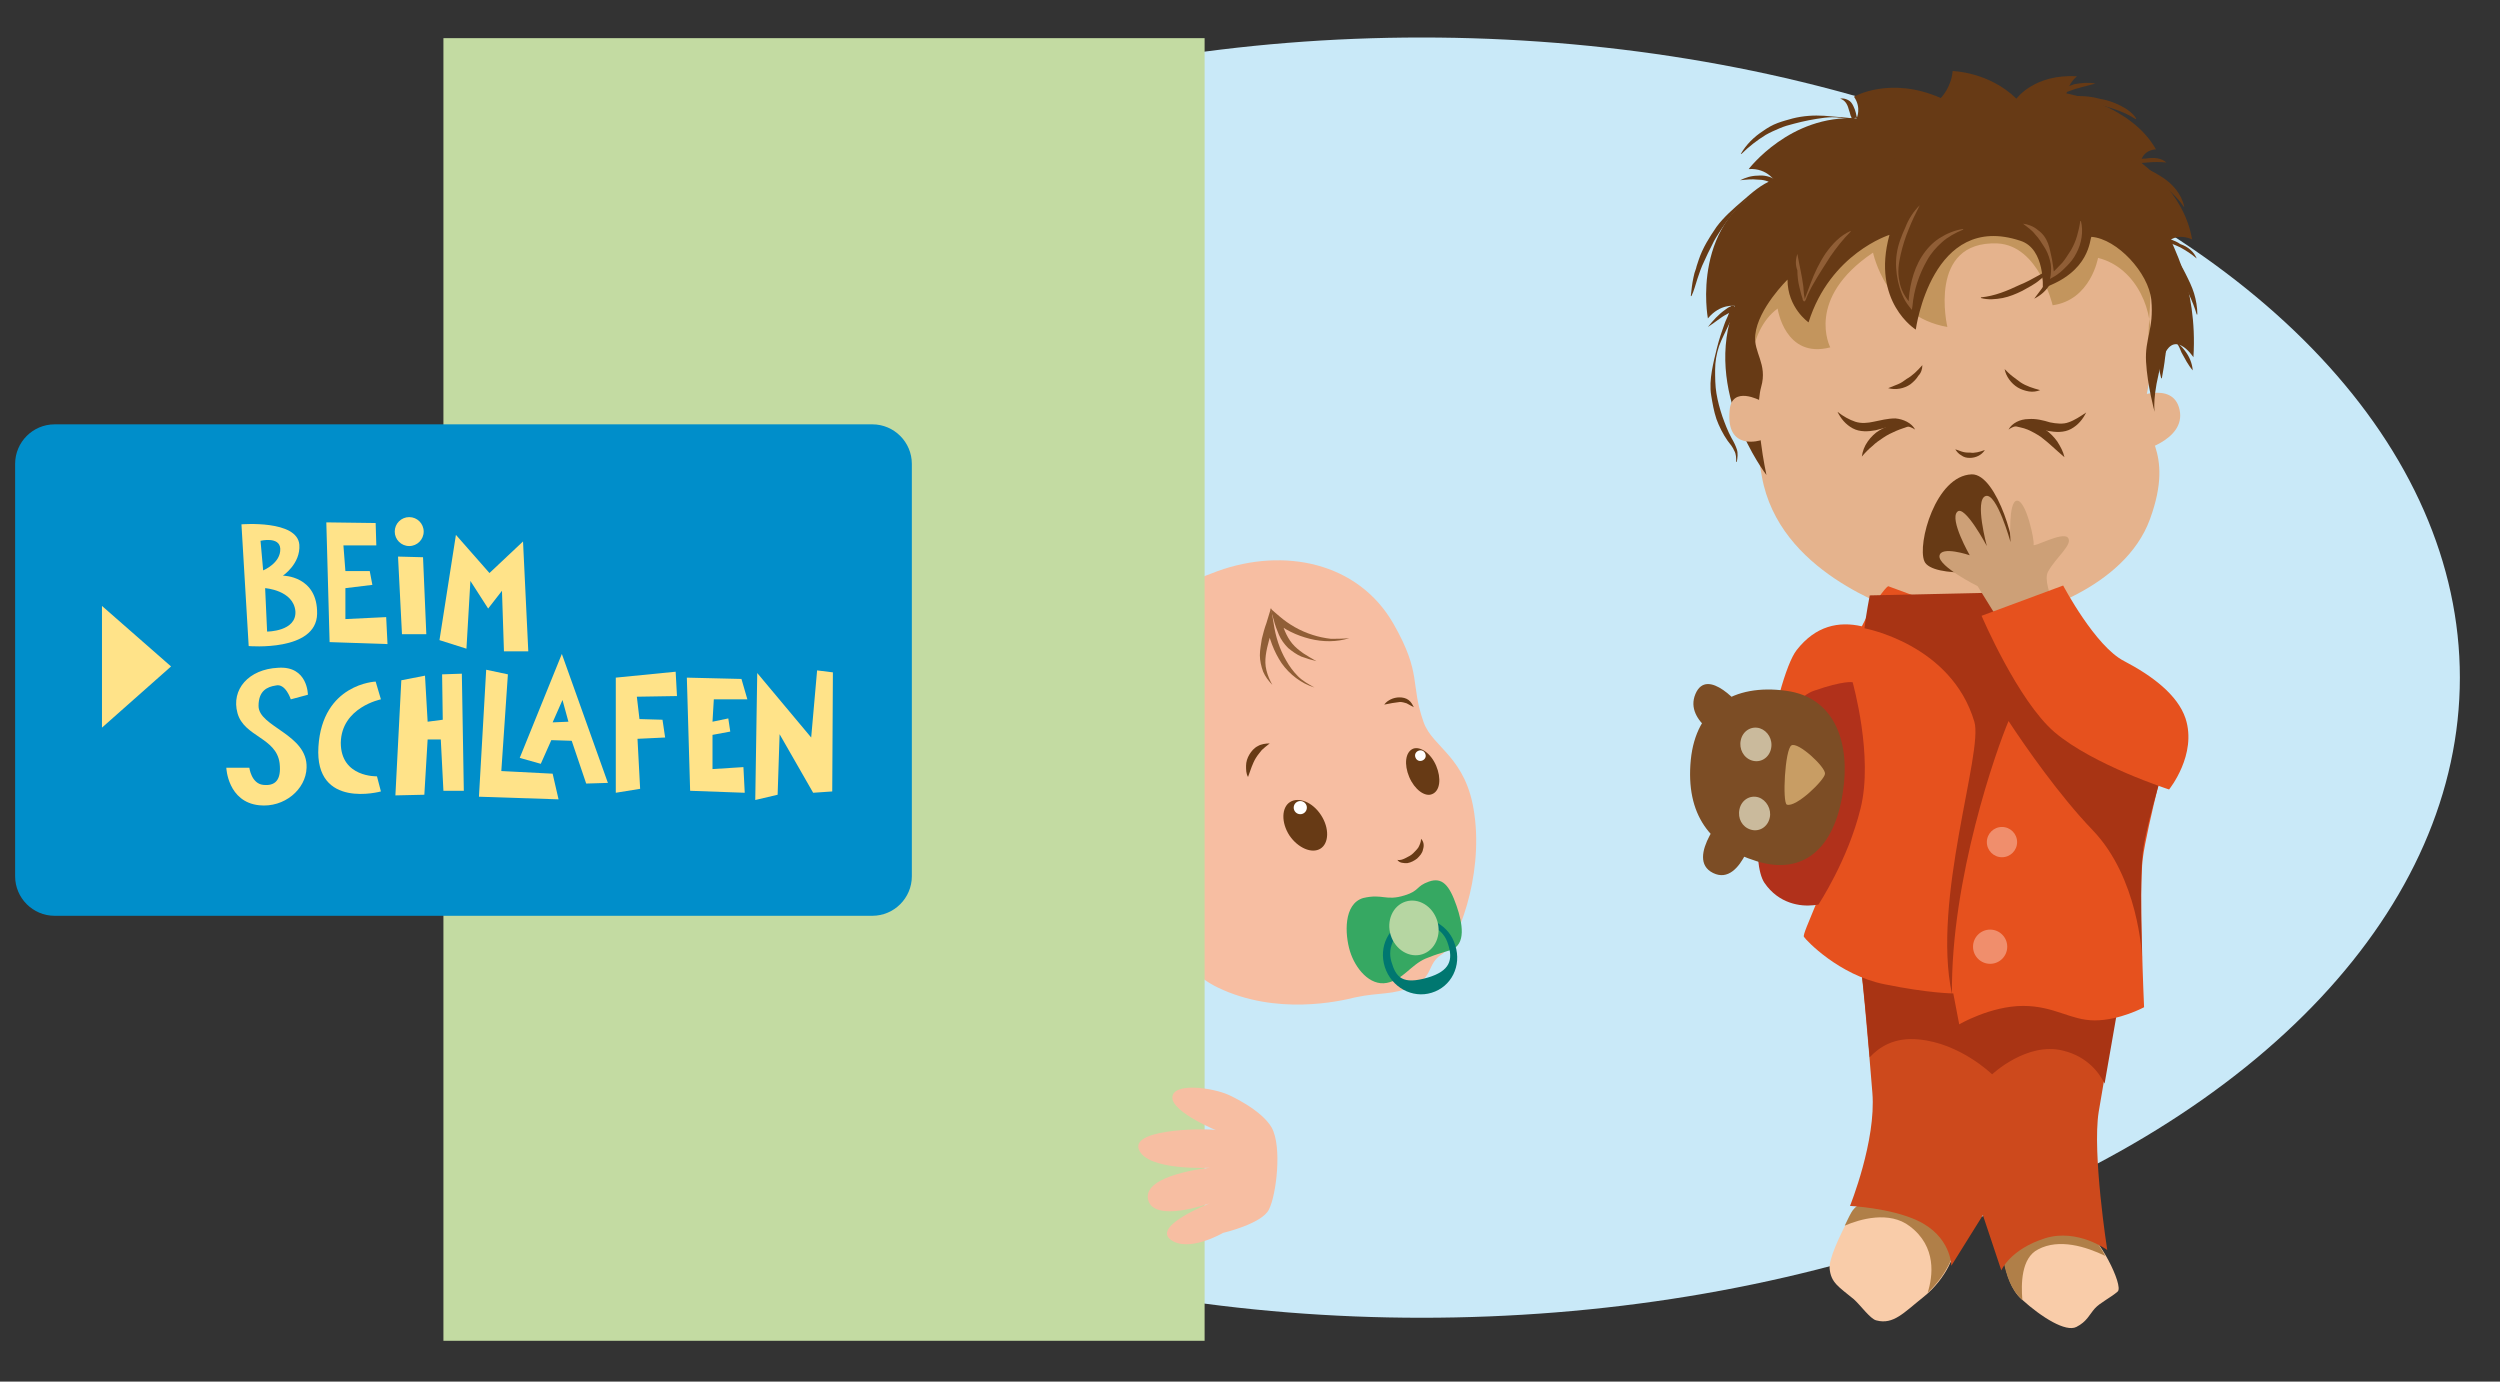 <?xml version="1.0" encoding="utf-8"?>
<!-- Generator: Adobe Illustrator 21.1.0, SVG Export Plug-In . SVG Version: 6.00 Build 0)  -->
<!DOCTYPE svg PUBLIC "-//W3C//DTD SVG 1.1 Basic//EN" "http://www.w3.org/Graphics/SVG/1.1/DTD/svg11-basic.dtd">
<svg version="1.1" baseProfile="basic" xmlns="http://www.w3.org/2000/svg" xmlns:xlink="http://www.w3.org/1999/xlink" x="0px"
	 y="0px" width="380px" height="210px" viewBox="0 0 380 210" xml:space="preserve">
<rect x="0" y="0" width="380" height="210" fill="#333333" stroke="none"/>
<g id="Ebene_1">
	<ellipse fill="#C9E9F8" cx="216.1" cy="103" rx="157.8" ry="97.3"/>
	<g>
		<path fill="#F7BEA2" d="M185.1,86.8c10-3.6,21.3-1.4,26.7,8c4.4,7.7,2.5,9.1,4.6,15c1.4,3.9,6.5,5.2,7.7,13.9
			c1.4,9.7-2.7,20-5,21.4c-2.2,1.4-1.2,3.4-4.3,4.8c-3.1,1.4-5.1,0.9-8.8,1.7c-2.4,0.6-12,2.8-20.9-1.5c-6-2.9-7.7-8.8-8.9-11.5
			c-2.9-6.3-9.7-5.9-12.2-18.1S165.3,94,185.1,86.8z"/>
		<path fill="#F7BEA2" d="M175.4,129.8c0,0-8.3,1.4-6.2,6.2c2.8,6.3,10.2-2.1,10.2-2.1"/>
		<g>
			<path fill="#673A15" d="M200.8,123.9c1.3,2,1.2,4.3-0.1,5.1s-3.4-0.1-4.7-2c-1.3-2-1.2-4.3,0.1-5.1S199.5,121.9,200.8,123.9z"/>
			
				<ellipse transform="matrix(0.841 -0.542 0.542 0.841 -35.012 126.529)" fill="#FFFFFF" cx="197.5" cy="122.8" rx="1" ry="1"/>
		</g>
		<path fill="#673A15" d="M212.4,130.7c0.5,0.1,0.9-0.1,1.3-0.3c0.4-0.2,0.8-0.4,1.1-0.7c0.3-0.3,0.6-0.6,0.8-0.9
			c0.2-0.4,0.4-0.8,0.4-1.3c0.4,0.4,0.5,1,0.3,1.6c-0.1,0.6-0.5,1-0.9,1.4c-0.4,0.3-0.9,0.6-1.5,0.7
			C213.4,131.2,212.7,131.2,212.4,130.7z"/>
		<path fill="#905E36" d="M199.8,104.5c-2-0.6-3.8-2-5-3.7c-1.2-1.8-1.9-3.8-2.3-5.9l1.1,0.1c-0.5,1.6-1,3.1-1.2,4.6
			c-0.1,0.8-0.1,1.5,0.1,2.3c0.2,0.8,0.5,1.5,0.9,2.2c-0.6-0.6-1.1-1.3-1.4-2c-0.3-0.8-0.5-1.7-0.5-2.5c0-0.9,0.2-1.7,0.3-2.5
			c0.2-0.8,0.4-1.6,0.7-2.4l0.7-2.3l0.4,2.4c0.3,2,0.9,3.9,1.9,5.6c0.5,0.9,1.1,1.7,1.8,2.4C198,103.5,198.9,104,199.8,104.5z"/>
		<path fill="#905E36" d="M205.1,97c-1.9,0.6-4,0.6-6,0.1c-2-0.5-3.9-1.4-5.4-2.7l0.9-0.6c0.4,1.5,0.9,2.9,1.8,4
			c0.5,0.6,1,1,1.7,1.5c0.6,0.4,1.3,0.8,2,1.2c-0.8-0.2-1.5-0.4-2.3-0.7c-0.7-0.3-1.4-0.8-2-1.3c-0.6-0.6-1.1-1.3-1.4-2
			c-0.3-0.7-0.6-1.5-0.8-2.3l-0.5-1.7l1.4,1.2c1.4,1.2,3.1,2.2,5,2.8c0.9,0.3,1.9,0.5,2.8,0.6C203.1,97.1,204.1,97.1,205.1,97z"/>
		<g>
			<path fill="#673A15" d="M218.3,116.4c0.8,1.9,0.6,3.8-0.6,4.3c-1.1,0.5-2.7-0.7-3.5-2.6c-0.8-1.9-0.6-3.8,0.6-4.3
				C215.9,113.4,217.5,114.5,218.3,116.4z"/>
			
				<ellipse transform="matrix(0.919 -0.395 0.395 0.919 -27.807 94.506)" fill="#FFFFFF" cx="215.8" cy="114.9" rx="0.8" ry="0.8"/>
		</g>
		<path fill="#673A15" d="M210.4,107.1c0.3-0.4,0.6-0.6,1-0.8c0.4-0.2,0.9-0.3,1.3-0.3c0.5,0,1,0.1,1.4,0.4c0.4,0.3,0.6,0.7,0.8,1.1
			c-0.4-0.2-0.7-0.4-1.1-0.6c-0.3-0.1-0.7-0.2-1-0.2C212,106.8,211.3,106.9,210.4,107.1z"/>
		<path fill="#673A15" d="M189.7,118.1c-0.3-0.5-0.3-1.1-0.3-1.7c0-0.6,0.2-1.2,0.5-1.7c0.3-0.5,0.7-1,1.3-1.3
			c0.5-0.3,1.2-0.4,1.8-0.4c-0.5,0.4-0.9,0.7-1.2,1c-0.3,0.4-0.6,0.7-0.9,1.2C190.4,116,190.1,117,189.7,118.1z"/>
		<path fill="#36A862" d="M213.5,136.1c2.3-0.7,1.7-1.4,3.7-2.1s3.1,0.5,4.2,3.7c0.9,2.6,1.5,5.9-0.9,6.7c-2.4,0.8-1.5,0.4-3.8,1.3
			c-2.3,1-3.4,3.2-5.9,3.7c-2.6,0.5-4.8-2.2-5.6-4.8s-1-7.2,2-8.1C210.2,135.8,210.6,137,213.5,136.1z"/>
		<path fill="#007770" d="M221.2,143.7c1,3.1-0.6,6.3-3.6,7.2c-2.9,0.9-6.1-0.8-7.1-3.9c-1-3.1,0.6-6.3,3.6-7.2
			C217.1,138.9,220.3,140.6,221.2,143.7z M214.5,140.7c-2.4,0.8-3.7,3.2-3,5.5c0.7,2.4,1.7,3.5,5.5,2.4c3.4-1,3.9-2.7,3.1-5.1
			C219.4,141.1,216.9,139.9,214.5,140.7z"/>
		
			<ellipse transform="matrix(0.953 -0.303 0.303 0.953 -32.633 71.692)" fill="#B6D6A2" cx="214.9" cy="141.1" rx="3.7" ry="4.2"/>
	</g>
	<g>
		<g>
			<path fill="#E5B38D" d="M265.1,51.2c-0.4,3.3,1.6,15.2,2.7,21.2c2.6,14.7,19.8,19.8,21.3,20.8c1.6,1,2.7,3,7,3.2s6.7-2.2,9.5-2.5
				c2.8-0.4,17.3-4.3,21.2-15s-1.5-12.9-0.8-17.2s2-9.4,2.1-11.8c0.1-2.4-2.5-17.4-2.5-17.4l-16.1-7.7l-35.1,7.9
				C274.4,32.7,265.7,46,265.1,51.2z"/>
			<path fill="#673A15" d="M299.7,72.1c3.9-0.1,7.2,11.8,6.2,13.4s-12.3,2.5-13.4-0.2C291.4,82.7,294.2,72.3,299.7,72.1z"/>
			<path fill="#673A15" d="M291.1,65.3c-0.9-0.6-1.9-0.7-2.9-0.6c-1,0.1-2,0.4-3.1,0.7c-1.1,0.2-2.4,0.3-3.5-0.3
				c-1.1-0.6-1.8-1.5-2.3-2.5c0.9,0.7,1.8,1.2,2.7,1.5c0.9,0.3,1.9,0.2,2.8,0c1-0.2,2.1-0.5,3.3-0.5
				C289.3,63.7,290.6,64.3,291.1,65.3z"/>
			<path fill="#673A15" d="M283,69.4c0.1-0.8,0.4-1.6,0.9-2.3c0.5-0.7,1.1-1.3,1.8-1.7c0.7-0.4,1.5-0.8,2.3-0.9
				c0.8-0.1,1.7-0.1,2.4,0.2c-0.8,0.3-1.5,0.5-2.2,0.8c-0.7,0.3-1.3,0.6-1.9,1c-0.6,0.4-1.2,0.8-1.7,1.3
				C284.1,68.2,283.5,68.8,283,69.4z"/>
			<path fill="#673A15" d="M292.2,55.5c0,0.6-0.2,1.2-0.6,1.6c-0.3,0.5-0.7,0.9-1.2,1.3c-1,0.7-2.3,0.9-3.4,0.6
				c0.5-0.2,1-0.4,1.5-0.6c0.5-0.2,0.9-0.5,1.3-0.8C290.7,57.1,291.4,56.4,292.2,55.5z"/>
			<path fill="#673A15" d="M310.1,59.3c-0.5,0.2-1.1,0.3-1.7,0.2c-0.6-0.1-1.2-0.3-1.7-0.6c-1-0.6-1.8-1.7-2-2.8
				c0.4,0.4,0.8,0.8,1.2,1.1c0.4,0.3,0.8,0.6,1.2,0.9C308,58.7,309,59,310.1,59.3z"/>
			<path fill="#673A15" d="M305.3,65.3c0.5-1,1.8-1.6,3-1.6c1.2-0.1,2.3,0.2,3.3,0.5c1,0.2,2,0.3,2.8,0c0.9-0.3,1.8-0.9,2.7-1.5
				c-0.5,1-1.2,1.9-2.3,2.5c-1.1,0.6-2.4,0.5-3.5,0.3c-1.1-0.3-2-0.6-3.1-0.7C307.3,64.6,306.2,64.6,305.3,65.3z"/>
			<path fill="#673A15" d="M313.8,69.5c-1.3-1.1-2.4-2.2-3.6-3.1c-0.6-0.4-1.3-0.8-2-1.1c-0.7-0.3-1.5-0.4-2.3-0.6
				c0.8-0.4,1.7-0.5,2.6-0.4c0.9,0.1,1.7,0.5,2.4,1c0.7,0.5,1.3,1.1,1.8,1.8C313.2,67.9,313.6,68.6,313.8,69.5z"/>
			<path fill="#E5B38D" d="M323.8,60.7c0,0,6.5-3.1,7.5,1.6s-6.4,6.4-6.4,6.4"/>
			<path fill="#673A15" d="M301.7,68.4c-0.5,0.8-1.4,1.2-2.3,1.2c-0.5,0-0.9-0.1-1.3-0.4c-0.4-0.2-0.7-0.6-0.9-0.9
				c0.4,0.1,0.8,0.3,1.2,0.4c0.4,0.1,0.7,0.1,1.1,0.1C300.1,68.9,300.9,68.7,301.7,68.4z"/>
			<path fill="#C3955D" d="M270.2,46.9c0,0,1.1,7.7,8,5.9c0,0-3.9-7.4,6.5-14.4c0,0,2,9.7,11.3,11.3c0,0-3.1-13.1,7.6-12.7
				c6.3,0.3,8.4,9.4,8.4,9.4c5.8-0.8,6.9-7.2,6.9-7.2c6,1.5,8.7,8.5,7.8,13.3c-0.7,3.8,0.8-15.6,0.7-16.2c-0.2-0.6-7.5-7.3-7.5-7.3
				l-32.5-1.8l-14.8,5.3l-8.2,14.8l1.5,11.3C265.9,58.6,265.4,50.4,270.2,46.9z"/>
			<path fill="#673A15" d="M310.5,43.8c0,0,0.4-6-3.4-7.2c-13.5-4.5-15.9,13.5-15.9,13.5s-6.8-4.2-4-14.4c0,0-9,2.8-12.3,13.3
				c0,0-3.2-2.2-3.2-6.5c0,0-4.5,4.4-4.9,8.4c-0.3,2.7,1.9,4.4,0.9,7.9c-1.2,4.4,0.8,13.4,0.8,13.4s-9.9-12.8-4.8-25.7
				c0,0-2.2-0.4-4.1,1.9c0,0-2.9-15.3,10.3-20.7c0,0-1.2-2.2-4.1-2c0,0,6.3-8.3,16.4-7.7c0,0,0.8-1.6-0.4-3.3c0,0,5.5-3.2,13.2,0.2
				c0,0,1.6-1.6,1.8-4.1c0,0,5.5,0.1,9.7,4.2c0,0,2.7-3.8,9.2-3.4c0,0-1.2,0.9-1.6,2.6c0,0,9.8,1.7,13.6,8.5c0,0-1.9,0-2.3,1.9
				c-0.1,0.3,6.5,4.2,7.8,11.8c0,0-1.7-0.9-3.2,0c-0.3,0.2,4.1,6.8,3.4,17.9c0,0-3.2-4.9-4.8,0.7c-1.5,5.1-1.1,7.6-1.1,7.6
				s-1.1-4-1.3-7.6s1.2-4.9,0.8-9.4c-0.4-4.1-5.2-9.3-9.1-9.6C317.6,36.3,317.8,41.3,310.5,43.8z"/>
			<path fill="#E5B38D" d="M267.6,60.9c0,0-4.4-2.4-4.7,1.5c-0.6,6.3,4.8,4.5,4.8,4.5"/>
			<path fill="#673A15" d="M292.8,20.8c0.2,0.8,0.2,1.7,0.2,2.6c0,0.9-0.1,1.7-0.3,2.5l-0.1,0.5l-0.3-0.3c-0.9-0.7-1.9-1.3-3-1.6
				c-1.1-0.3-2.2-0.6-3.3-0.7c-1.1-0.1-2.2-0.1-3.3,0.1c-1.1,0.1-2.3,0.2-3.2,0.8l-0.1,0c0.4-0.5,1-0.7,1.5-0.9
				c0.5-0.2,1.1-0.3,1.7-0.5c1.1-0.2,2.4-0.3,3.5-0.1c1.2,0.2,2.2,0.7,3.3,1.2L291,25c0.5,0.2,1.1,0.4,1.6,0.7l-0.4,0.2
				c0-0.8,0.1-1.7,0.2-2.5C292.5,22.5,292.6,21.7,292.8,20.8L292.8,20.8z"/>
			<path fill="#673A15" d="M279.7,15c0.4-0.1,0.8,0,1.2,0.2c0.4,0.2,0.6,0.5,0.8,0.9c0.2,0.4,0.3,0.7,0.4,1.1l0.1,0.5l0.1,0.2l0,0.1
				c0,0,0,0,0,0c0,0,0-0.1-0.3-0.1c-0.2,0.1-0.2,0.1-0.2,0.2c0,0,0,0,0,0.1c0,0.1,0,0,0,0l0.2,0.3c-0.7-0.3-1.5-0.5-2.3-0.6
				c-0.8-0.1-1.6-0.1-2.4,0c-1.6,0.2-3.1,0.5-4.6,0.9c-0.8,0.2-1.5,0.4-2.2,0.7c-0.7,0.3-1.4,0.6-2.1,1c-1.3,0.8-2.6,1.8-3.7,2.9
				l-0.1,0c0.8-1.4,2-2.6,3.4-3.5c0.7-0.5,1.4-0.9,2.2-1.2c0.8-0.3,1.6-0.5,2.3-0.7c1.6-0.4,3.2-0.5,4.8-0.4l2.4,0.2
				c0.8,0.1,1.6,0.1,2.4,0.3l0.2,0l0,0.2c0,0.1,0,0.1,0,0.2c0,0,0,0,0,0.1c0,0.1,0,0.1-0.2,0.2c-0.3,0-0.3-0.1-0.3-0.1
				c0,0,0-0.1-0.1-0.1l-0.1-0.2l-0.1-0.3c-0.1-0.2-0.1-0.4-0.2-0.5c-0.1-0.4-0.2-0.7-0.3-1C280.8,15.8,280.4,15.2,279.7,15L279.7,15
				z"/>
			<path fill="#673A15" d="M264.5,27.4c0.8-0.4,1.7-0.7,2.7-0.7c0.9-0.1,1.9,0.1,2.8,0.7l0.6,0.4l-0.7,0.3c-1.6,0.7-3.4,1.4-4.8,2.6
				c-1.4,1.2-2.5,2.7-3.5,4.2c-0.5,0.8-1,1.5-1.4,2.4c-0.2,0.4-0.4,0.8-0.6,1.2l-0.6,1.3c-0.4,0.8-0.7,1.7-1,2.6
				c-0.3,0.9-0.5,1.8-0.9,2.6l-0.1,0c0.1-0.9,0.2-1.9,0.4-2.8c0.1-0.5,0.2-0.9,0.4-1.4c0.1-0.5,0.3-0.9,0.4-1.3
				c0.6-1.8,1.6-3.4,2.7-5c1.1-1.5,2.6-2.8,4-4c1.4-1.2,2.8-2.5,4.7-3.2l-0.1,0.7c-0.7-0.5-1.5-0.7-2.4-0.7
				C266.3,27.2,265.4,27.3,264.5,27.4L264.5,27.4z"/>
			<path fill="#673A15" d="M259.6,49.7c0.8-1,1.6-1.9,2.6-2.6c0.3-0.2,0.5-0.4,0.8-0.5c0.1,0,0.1,0,0.1-0.1c0.1,0,0.1-0.1,0.4,0
				c0.2,0,0.3,0.4,0.3,0.4c0,0.1,0,0.2,0,0.2c0,0.2-0.1,0.3-0.2,0.5c-0.2,0.6-0.5,1.1-0.8,1.7c-0.5,1.1-1.1,2.2-1.5,3.3
				c-0.4,1.2-0.6,2.4-0.6,3.6c0,1.2,0,2.4,0.2,3.6c0.2,1.2,0.5,2.3,0.9,3.5c0.4,1.1,0.8,2.2,1.4,3.3c0.3,0.5,0.6,1.1,0.8,1.7
				c0.2,0.6,0.1,1.3,0,1.9l-0.1,0c0-0.6,0-1.2-0.3-1.7c-0.2-0.5-0.6-1-1-1.5c-0.7-1-1.3-2.2-1.7-3.3c-0.4-1.2-0.6-2.4-0.8-3.6
				c-0.2-1.2-0.1-2.5,0.1-3.7c0.2-1.2,0.5-2.4,0.8-3.6c0.3-1.2,0.7-2.4,1.1-3.5c0.2-0.6,0.5-1.1,0.7-1.7c0.1-0.1,0.1-0.3,0.1-0.4
				c0,0,0,0,0,0c0,0,0,0,0,0.1c0,0.1,0.1,0.1,0.1,0.1c0.2,0,0.1,0,0.2,0c0,0,0,0-0.1,0c-0.2,0.1-0.5,0.3-0.7,0.4
				C261.6,48.2,260.7,49,259.6,49.7L259.6,49.7z"/>
			<path fill="#673A15" d="M295.7,21.2c0.7,0.1,1.3,0.3,1.9,0.6c0.6,0.3,1.2,0.7,1.7,1.1c0.5,0.5,0.9,1,1.4,1.4
				c0.5,0.4,1,0.8,1.6,1.2l-0.4,0c0.3-0.5,0.6-0.9,1-1.4c0.3-0.4,0.7-0.9,1.2-1.2c0.4-0.4,0.9-0.7,1.4-1c0.5-0.2,1.1-0.4,1.7-0.4
				l0,0.1c-0.5,0.2-1,0.5-1.4,0.8c-0.4,0.3-0.8,0.7-1.2,1.1c-0.8,0.7-1.5,1.5-2.2,2.3l-0.2,0.3l-0.2-0.2c-0.4-0.5-0.8-1-1.3-1.5
				c-0.5-0.4-1.1-0.8-1.6-1.1c-0.6-0.3-1.1-0.7-1.6-1.1L295.7,21.2L295.7,21.2z"/>
			<path fill="#673A15" d="M318.5,12.7l-1.5,0.4c-0.5,0.1-1,0.3-1.5,0.4c-0.5,0.2-0.9,0.3-1.4,0.5c-0.5,0.2-0.9,0.4-1.3,0.7
				l-0.1-0.3c1.1,0.1,2.1,0.2,3.2,0.2c1.1,0,2.1,0.1,3.2,0.4c1.1,0.2,2.1,0.5,3.1,1c1,0.5,1.9,1.1,2.5,2l-0.1,0.1
				c-1.8-1.2-3.8-1.7-5.8-2.3c-1-0.3-2-0.5-3.1-0.7c-1-0.2-2.1-0.4-3.1-0.3l-0.5,0l0.4-0.4c0.4-0.4,0.8-0.7,1.3-1
				c0.5-0.3,1-0.4,1.5-0.6C316.4,12.6,317.5,12.5,318.5,12.7L318.5,12.7z"/>
			<path fill="#673A15" d="M309.2,45.4l0.9-1.2c0.3-0.4,0.6-0.8,0.9-1.2c0.3-0.4,0.5-0.8,0.8-1.3c0.2-0.4,0.5-0.9,0.6-1.3l0.3,0.2
				c-0.9,0.6-1.8,1.2-2.6,1.9c-0.8,0.7-1.8,1.2-2.7,1.7c-1,0.5-2,0.9-3,1.1c-1.1,0.2-2.2,0.3-3.3,0l0-0.1c2.1-0.2,4-1,5.9-1.9
				c1-0.4,1.9-0.9,2.8-1.4c0.9-0.5,1.9-1,2.6-1.8l0.4-0.4l0,0.5c0,0.6-0.2,1.1-0.4,1.6c-0.2,0.5-0.5,1-0.8,1.4
				C311,44.2,310.2,44.9,309.2,45.4L309.2,45.4z"/>
			<path fill="#673A15" d="M329.3,24.7c-1-0.1-1.9-0.1-2.9,0c-1,0.1-1.9,0.1-2.9,0.2l0-0.3c0.9,0.4,1.7,0.7,2.6,1
				c0.9,0.3,1.7,0.8,2.5,1.3c1.6,1,3,2.6,3.4,4.5l-0.1,0c-0.5-0.8-1.1-1.4-1.8-2.1c-0.7-0.6-1.4-1.2-2.1-1.7c-0.7-0.5-1.5-1-2.3-1.5
				c-0.8-0.5-1.6-0.9-2.5-1.1l-0.6-0.1l0.6-0.2c1-0.3,2-0.6,3-0.6C327.4,23.9,328.5,24,329.3,24.7L329.3,24.7z"/>
			<path fill="#673A15" d="M333.9,39.3c-0.8-0.7-1.6-1.2-2.5-1.7c-0.4-0.2-0.9-0.4-1.4-0.6c-0.5-0.2-0.9-0.5-1.4-0.6l0.2-0.3
				c0.5,1,1.1,1.9,1.7,2.7c0.7,0.9,1.2,1.8,1.7,2.8c0.5,1,1,2,1.3,3c0.3,1,0.5,2.1,0.5,3.2l-0.1,0c-0.6-2.1-1.6-3.9-2.5-5.9
				l-1.4-2.9c-0.5-1-1-1.9-1.7-2.7l-0.4-0.4l0.6,0.1c0.5,0.1,1,0.2,1.5,0.4c0.5,0.2,1,0.4,1.4,0.7C332.6,37.5,333.5,38.3,333.9,39.3
				L333.9,39.3z"/>
			<path fill="#673A15" d="M333.3,56.3c-0.7-0.8-1.2-1.8-1.7-2.7c-0.2-0.5-0.4-1-0.7-1.4c-0.2-0.2-0.3-0.4-0.6-0.5
				c-0.2-0.1-0.5-0.2-0.6-0.1c-0.2,0.2-0.3,0.8-0.4,1.2c-0.1,0.5-0.1,1-0.2,1.5c-0.1,1-0.3,2.1-0.5,3.2l-0.1,0
				c-0.3-1.1-0.4-2.2-0.3-3.2c0-0.5,0.1-1.1,0.3-1.6c0.1-0.3,0.2-0.5,0.3-0.8c0.1-0.3,0.3-0.6,0.7-0.7c0.4-0.1,0.7,0.1,0.9,0.3
				c0.2,0.2,0.4,0.4,0.6,0.6c0.4,0.4,0.8,0.8,1.1,1.2C332.8,54.2,333.2,55.2,333.3,56.3L333.3,56.3z"/>
			<path fill="#905E36" d="M273.2,38.6c0.3,1.7,0.7,3.3,0.9,4.9l0.1,1.2l0.1,0.6c0,0.1,0,0.2,0.1,0.3c0,0,0.1,0.1,0,0c0,0,0,0-0.1,0
				c-0.1,0-0.1,0.1-0.1,0l0,0c0,0,0-0.1,0.1-0.1c0.3-0.8,0.6-1.6,0.9-2.4c0.6-1.6,1.3-3.1,2.3-4.6c1-1.4,2.2-2.7,3.8-3.4l0,0.1
				c-1.2,1.2-2.2,2.5-3.1,3.8c-0.9,1.4-1.8,2.8-2.6,4.2c-0.4,0.7-0.8,1.5-1.1,2.3l-0.1,0.2l0,0c0,0,0,0-0.1,0.1c-0.1,0-0.1,0-0.1,0
				c-0.1-0.1-0.1-0.1-0.1-0.1c-0.1-0.1-0.1-0.2-0.1-0.3l-0.2-0.6c-0.1-0.4-0.2-0.8-0.3-1.2c-0.2-0.8-0.3-1.7-0.3-2.5
				C272.9,40.3,272.9,39.5,273.2,38.6L273.2,38.6z"/>
			<path fill="#905E36" d="M291.8,31.2c-0.6,1.2-1.2,2.4-1.7,3.7c-0.5,1.2-0.9,2.5-1.2,3.8c-0.3,1.3-0.5,2.7-0.2,4
				c0.2,1.3,0.9,2.6,1.8,3.5l-0.4,0.2c0-1.3,0.2-2.6,0.5-3.8c0.3-1.2,0.8-2.5,1.5-3.6c0.7-1.1,1.6-2.1,2.7-2.8
				c1.1-0.7,2.3-1.2,3.6-1.4l0,0.1c-1.2,0.5-2.3,1.1-3.2,1.9c-0.9,0.8-1.7,1.7-2.3,2.8c-1.2,2.1-2,4.5-2.2,6.9l-0.1,0.6l-0.4-0.5
				c-0.9-1.1-1.4-2.5-1.7-3.8c-0.3-1.4-0.4-2.8-0.2-4.2c0.2-1.4,0.7-2.7,1.3-4C290.1,33.3,290.8,32.2,291.8,31.2L291.8,31.2z"/>
			<path fill="#905E36" d="M307.5,34c0.8,0.1,1.6,0.4,2.3,1c0.7,0.5,1.2,1.2,1.5,2c0.3,0.8,0.4,1.6,0.6,2.4c0.1,0.8,0.3,1.6,0.3,2.4
				l-0.4-0.2c0.6-0.5,1.1-1.1,1.7-1.7c0.5-0.6,0.9-1.3,1.3-1.9c0.4-0.7,0.7-1.4,0.9-2.1c0.2-0.7,0.4-1.5,0.5-2.3l0.1,0
				c0.4,1.6,0.1,3.4-0.7,4.9c-0.4,0.8-0.9,1.4-1.5,2c-0.6,0.6-1.2,1.2-2,1.6l-0.5,0.3l0.1-0.5c0.1-0.8,0.1-1.6-0.1-2.3
				c-0.2-0.8-0.5-1.5-0.9-2.1c-0.4-0.6-0.8-1.3-1.3-1.8C308.8,34.9,308.1,34.5,307.5,34L307.5,34z"/>
		</g>
		<path fill="#F9CCA9" d="M304.3,188.1c0,0-0.1,6.6,3,9.4c3.1,2.8,6.7,5,8.3,4.2c1.6-0.8,2-1.9,2.8-2.8c0.8-0.9,2.5-1.7,3.5-2.6
			c0.9-0.9-2.9-8.5-5.2-9.4C314.4,185.9,304.3,188.1,304.3,188.1z"/>
		<path fill="#B07F48" d="M316.6,186.8c-2.3-0.9-12.4,1.2-12.4,1.2s-0.1,6.6,3,9.4c0.1,0.1,0.1,0.1,0.2,0.2
			c-0.2-2.4-0.2-6.4,2.4-7.7c3.2-1.7,7.3-0.4,10.2,1C319,189,317.7,187.3,316.6,186.8z"/>
		<path fill="#F9CCA9" d="M295.6,180.8c0,0-12-0.3-14.1,3.5c-2.1,3.9-3.5,7.1-3.4,8.5c0.2,2.2,1.4,2.8,3.7,4.7c1,0.9,2.5,3,3.4,3.2
			c2.6,0.7,4.2-1.2,7.1-3.5c3.9-3.1,4.8-7,4.8-7L295.6,180.8z"/>
		<path fill="#B07F48" d="M297,190.3l-1.5-9.5c0,0-12-0.3-14.1,3.5c-0.4,0.7-0.7,1.4-1,2c2.3-1,6.8-2.3,9.9,0.1
			c4.1,3.1,3.5,7.6,2.7,10.1C296.2,193.5,297,190.3,297,190.3z"/>
		<path fill="#CD491C" d="M282.3,144.1c0.6,0.9,1.7,14.7,2.3,22c0.6,7.3-3.4,17.2-3.4,17.2s6.1,0.3,10.2,2.2
			c5.2,2.4,5.2,6.9,5.2,6.9l4.8-7.7l2.8,8.4c0,0,1.3-3.2,6.7-4.9c4.9-1.5,9.4,1.8,9.4,1.8s-2.3-14.7-1.3-21c1.1-6.3,3.4-20,3.4-20
			l-35.5-6.6L282.3,144.1z"/>
		<path fill="#A93414" d="M298.7,144.7l-13.2-1.7l-3.2,1.1c0.5,0.7,1.3,9.4,1.9,16.6c1.4-1.5,3.7-3.1,7.5-2.7
			c6.3,0.6,11.1,5.3,11.1,5.3s5.3-5,10.8-3.6c3.7,0.9,5.5,3.4,6.3,5c1.2-6.7,2.7-15.6,2.7-15.6L298.7,144.7z"/>
		<path fill="#E6511E" d="M325.7,130.5c0.6-4.8,4.5-19.5,4.5-19.5l-13.4-11.3l-21.4-7.5l-8.4-3.1c-0.4,0.2-2.3,2.6-4,6.1
			c-3.5-0.8-7-0.1-9.9,3.6c-3.3,4.2-8.1,30.4-4.8,35.3c2.3,3.4,5.8,3.6,7.7,3.4c-1.1,2.7-2,4.7-1.8,4.9c0.3,0.5,5.3,5.8,12.2,7.2
			c6.9,1.4,10.5,1.4,10.5,1.4l0.9,4.7c0,0,4.8-2.8,9.7-2.8c4.8,0,7.2,2.2,10.9,2.2c3.8,0,7.5-2,7.5-2S325.1,135.3,325.7,130.5z"/>
		<path fill="#A83414" d="M325.8,128.8c0.8-4.9,3.7-14.1,3.7-14.1L310,103.3l-1.4,0.9c5.8-6.8,6.8-8.7,6.8-8.7L307,90l-22.8,0.5
			c0,0-0.6,3.1-0.8,5c0,0,13.2,2.4,16.7,14.2c1.4,4.6-6.5,27.1-3.4,41.4c-0.2-17.5,6.8-37.3,8.6-41.5c2.5,3.8,7.7,11.3,12.8,16.6
			c6.9,7.2,7.5,18.8,7.5,19.6C325.6,145,325.1,133.6,325.8,128.8z"/>
		<path fill="#B1311B" d="M275.7,105c-1.8,0.6-4.3,3.3-6.7,6.4c-1.8,9-2.8,19.8-0.8,22.8c2.2,3.2,5.5,3.6,7.4,3.4l0.8-0.1
			c0,0,4.5-6.8,6.4-14.6c2-7.9-1.2-19.2-1.2-19.2S280.3,103.4,275.7,105z"/>
		<circle fill="#F08E6C" cx="304.3" cy="128" r="2.3"/>
		<circle fill="#F08E6C" cx="302.5" cy="143.9" r="2.6"/>
		<path fill="#CDA077" d="M314.6,96.6c0,0-4.5-7.5-3.3-9.7s3.9-4.2,3-5.2c-0.9-0.9-5.3,1.6-5.2,1.1c0.2-0.5-1.1-6.7-2.5-6.7
			c-1.4,0-1,6.3-1,6.3s-2.1-7.6-3.8-7S302,83,302,83s-3.4-6.4-4.5-5.2c-1.2,1.2,1.9,6.6,1.9,6.6s-4.4-1.5-4.6,0.1
			c-0.2,1.6,5.8,4.6,5.8,4.6l7,11.3L314.6,96.6z"/>
		<g>
			<path fill="#7C4D25" d="M257,115.5c0.8-8,6.5-11.6,14.5-10.5c7.5,1,9.8,8.1,8.6,15.5c-1.3,8.5-6,12.6-13.1,10.4
				S256.2,123.8,257,115.5z"/>
			<path fill="#7C4D25" d="M265,108c-0.3-0.7-5.5-6.8-7.3-2.5s5,7.3,5,7.3"/>
			<path fill="#7C4D25" d="M262.7,123c0,0-6.8,7.5-2.3,9.7c4.5,2.2,6.6-7.6,6.6-7.6"/>
			<path fill="#CABA9C" d="M267.3,121.2c-1.3-0.4-2.6,0.4-2.9,1.8s0.4,2.7,1.7,3.1c1.3,0.4,2.6-0.4,2.9-1.8
				C269.3,123,268.5,121.6,267.3,121.2z"/>
			<path fill="#CABA9C" d="M267.5,110.7c-1.3-0.4-2.6,0.4-2.9,1.8c-0.3,1.3,0.4,2.7,1.7,3.1c1.3,0.4,2.6-0.4,2.9-1.8
				S268.7,111.1,267.5,110.7z"/>
			<path fill="#C89D64" d="M271.6,122.3c-0.7-0.3-0.3-8.4,0.7-9s5.2,3.3,5.1,4.3C277.4,118.5,273,122.8,271.6,122.3z"/>
		</g>
		<path fill="#E6511E" d="M313.6,89l-12.4,4.6c0,0,5.5,12.9,11.1,17.7c5.9,5,17.4,8.7,17.4,8.7s4.3-5.3,2.5-10.8
			c-1.2-3.6-5.1-6.5-9.3-8.7C318.5,98.3,313.6,89,313.6,89z"/>
	</g>
	<rect x="67.4" y="5.8" fill="#C3DBA2" width="115.7" height="198"/>
	<g>
		<path fill="#008ECA" d="M132.6,139.2H8.3c-3.3,0-6-2.7-6-6V70.5c0-3.3,2.7-6,6-6h124.3c3.3,0,6,2.7,6,6v62.7
			C138.6,136.5,135.9,139.2,132.6,139.2z"/>
		<polygon fill="#FFE389" points="26,101.3 15.5,92.1 15.5,110.6 		"/>
		<polygon fill="#FFE389" points="57.1,79.5 49.6,79.4 50.1,97.6 58.9,97.9 58.7,93.8 52.5,94.1 52.5,89.4 56.6,88.9 56.2,86.8 
			52.5,86.8 52.2,82.9 57.2,82.9 		"/>
		<polygon fill="#FFE389" points="70.9,98.6 66.8,97.3 69.3,81.3 74.4,87.1 79.5,82.3 80.3,99 76.6,99 76.3,89.8 74.2,92.5 
			71.5,88.3 		"/>
		<polygon fill="#FFE389" points="60.5,84.6 61.1,96.4 64.8,96.4 64.3,84.7 		"/>
		<circle fill="#FFE389" cx="62.2" cy="80.8" r="2.2"/>
		<path fill="#FFE389" d="M57.1,103.6l0.8,2.7c0,0-6,1.2-6.1,6.6c0,5.3,5.5,5.1,5.5,5.1l0.6,2.3c0,0-10.1,2.8-9.5-6.8
			S57.1,103.6,57.1,103.6z"/>
		<polygon fill="#FFE389" points="112.7,103.2 104.4,103 104.9,120.2 113.2,120.5 113,116.6 108.3,116.9 108.3,111.7 111,111.2 
			110.7,109.2 108.3,109.7 108.5,106.3 113.6,106.3 		"/>
		<polygon fill="#FFE389" points="93.6,103 93.6,120.5 97.3,119.9 96.9,112.3 101.1,112.1 100.7,109.4 97.2,109.3 96.8,105.9 
			102.9,105.8 102.7,102.1 		"/>
		<polygon fill="#FFE389" points="61,103.4 64.6,102.7 65,109.7 67.3,109.4 67.2,102.5 70.2,102.4 70.5,120.2 67.4,120.2 67,112.4 
			65,112.4 64.5,120.8 60.1,120.9 		"/>
		<polygon fill="#FFE389" points="73.9,101.8 77.2,102.5 76.2,117.2 84,117.6 84.9,121.5 72.8,121.1 		"/>
		<polygon fill="#FFE389" points="118.2,120.8 114.8,121.6 115.1,102.3 123.3,112.1 124.2,101.9 126.6,102.2 126.5,120.3 
			123.6,120.5 118.5,111.6 		"/>
		<path fill="#FFE389" d="M44.2,106.3l2.6-0.7c0,0,0-4.4-4.5-4.1c-4.5,0.2-7.2,3.3-6.2,6.9c1,3.6,5.9,3.7,6.4,7.6
			c0.3,2.6-0.7,3.5-2.5,3.3c-1.8-0.2-2.1-2.6-2.1-2.6l-3.5,0c0,0,0.2,5.2,5,5.7c3.8,0.4,7.1-2.4,7.2-5.7c0.2-5.1-7.3-6.2-7.3-9.4
			c0-2.3,1.3-2.9,2.6-3.1C43.4,103.8,44.2,106.3,44.2,106.3z"/>
		<path fill-rule="evenodd" clip-rule="evenodd" fill="#FFE389" d="M36.7,79.7l1.1,18.5c0,0,10.3,0.9,10.4-4.9
			c0.1-5.8-5.2-5.8-5.2-5.8s2.7-1.8,2.5-4.7C45.2,79,36.7,79.7,36.7,79.7z M39.6,82.2l0.4,4.5c0,0,2.7-1.1,2.6-3.3
			C42.5,81.5,39.6,82.2,39.6,82.2z M40.3,89.4l0.3,6.6c0,0,4.5,0,4.3-3.1C44.6,89.7,40.3,89.4,40.3,89.4z"/>
		<path fill="#FFE389" d="M85.4,99.4l7,19.6l-3.3,0.1l-2.2-6.5l-3.1-0.1l-1.6,3.6l-3.2-0.9L85.4,99.4z M85.5,106.4l-1.5,3.4l2.4-0.1
			L85.5,106.4z"/>
	</g>
	<path fill="#F7BEA2" d="M186.7,166.4c-2.5-1.1-8.4-1.9-8.5,0.4c-0.1,2.3,7.3,5.3,6.7,5s-13-0.4-11.8,2.9c1.2,3.3,10.8,2.8,10.8,2.8
		s-10.2,1-9.4,4.8c0.8,3.7,9.4,0.6,9.4,0.6s-8.7,3.4-6,5.5c2.7,2.1,8-1,8-1s6-1.4,7-3.6c1.1-2.2,2-9.5,0.4-12.4
		C191.7,168.6,186.7,166.4,186.7,166.4z"/>
</g>
<g id="Ebene_2">
</g>
</svg>
